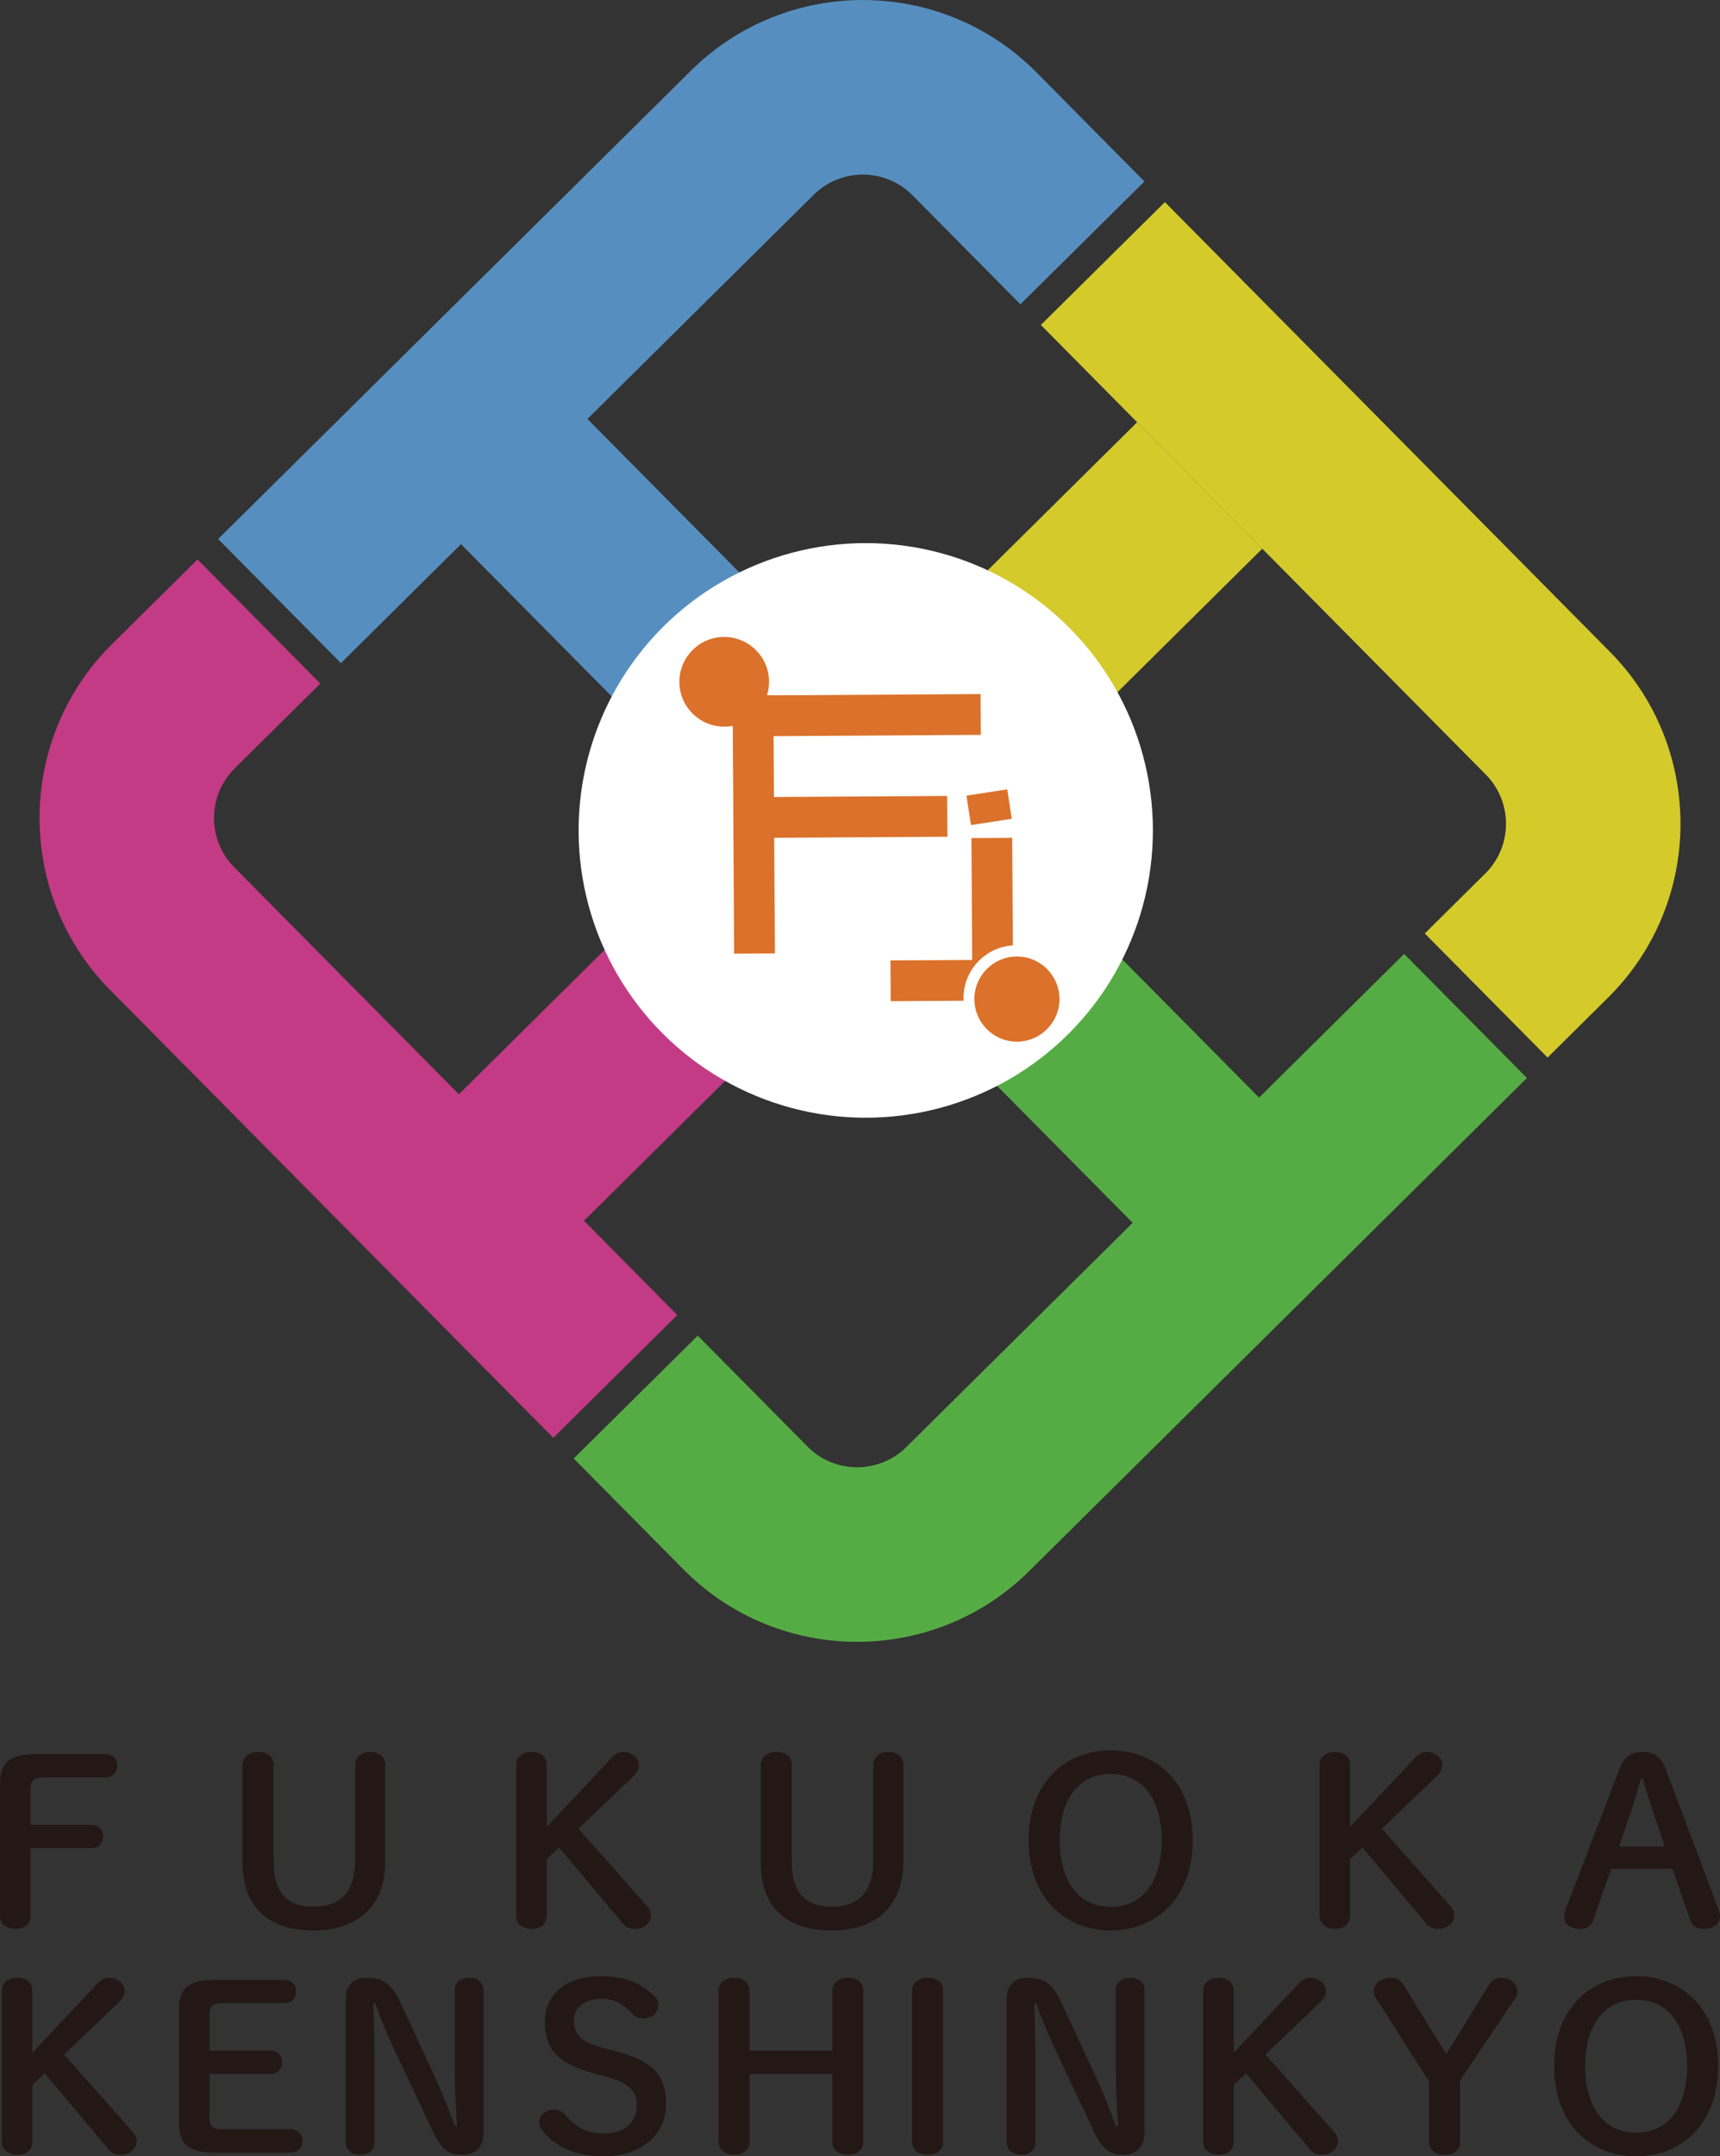 <?xml version="1.0" encoding="UTF-8"?><svg id="_レイヤー_2" xmlns="http://www.w3.org/2000/svg" viewBox="0 0 618.88 775.45"><rect x="0" y="0" width="618.88" height="775.45" fill="#333333" stroke="none"/><defs><style>.cls-1{fill:#568fbf;}.cls-2{fill:#fff;}.cls-3{fill:#d4ca2c;}.cls-4{fill:#c33a85;}.cls-5{stroke:#fff;stroke-miterlimit:10;stroke-width:5.67px;}.cls-5,.cls-6{fill:#db712a;}.cls-7{fill:#56ac44;}.cls-8{fill:#d4cb2b;}.cls-9{fill:#231815;}</style></defs><g id="HOME"><g><g><g><path class="cls-4" d="M243.69,472.9l-34.49-34.84-43.14-43.58-81.81-82.63c-9.72-9.82-9.64-25.8,.18-35.52l30.82-30.51-44.18-44.63-30.82,30.51c-34.45,34.11-34.73,89.88-.62,124.33l159.45,161.04,44.63-44.18Z"/><path class="cls-1" d="M122.67,238.47L292.8,70.03c9.82-9.72,25.8-9.64,35.52,.18l38.84,39.23,44.62-44.18-38.84-39.23c-34.11-34.45-89.88-34.73-124.33-.62L78.49,193.85l44.18,44.63Z"/><path class="cls-7" d="M505.23,343.04l-179.14,177.37c-9.82,9.72-25.8,9.64-35.52-.18l-39.51-39.91-44.63,44.18,39.51,39.91c34.11,34.45,89.88,34.73,124.33,.62l179.14-177.37-44.18-44.62Z"/><path class="cls-8" d="M374.52,116.86l160.12,161.72c9.72,9.82,9.64,25.8-.18,35.52l-21.8,21.59,44.18,44.62,21.8-21.59c34.45-34.11,34.73-89.88,.62-124.33L419.14,72.68l-44.62,44.18Z"/></g><rect class="cls-3" x="328.01" y="185.26" width="121.23" height="64" transform="translate(-40.4 336.3) rotate(-44.72)"/><rect class="cls-4" x="168.87" y="342.83" width="121.23" height="64" transform="translate(-197.31 269.93) rotate(-44.72)"/><rect class="cls-1" x="169.66" y="183.26" width="121.23" height="64" transform="translate(221.22 -99.83) rotate(45.28)"/><rect class="cls-7" x="327.52" y="342.7" width="121.23" height="64" transform="translate(381.31 -164.74) rotate(45.28)"/></g><g><circle class="cls-2" cx="311.51" cy="298.63" r="103.32"/><rect class="cls-6" x="224.78" y="289.14" width="92.86" height="14.67" transform="translate(-23.61 569.49) rotate(-90.35)"/><rect class="cls-6" x="267.17" y="249.87" width="85.69" height="14.67" transform="translate(-1.56 1.89) rotate(-.35)"/><circle class="cls-6" cx="260.58" cy="245.19" r="16.13"/><rect class="cls-6" x="278.11" y="286.43" width="62.71" height="14.67" transform="translate(-1.78 1.89) rotate(-.35)"/><rect class="cls-6" x="332.45" y="318.57" width="49.12" height="14.67" transform="translate(680.74 -33.08) rotate(89.65)"/><rect class="cls-6" x="320.43" y="345.24" width="49.12" height="14.67" transform="translate(-2.14 2.1) rotate(-.35)"/><circle class="cls-5" cx="365.65" cy="358.9" r="16.13"/><circle class="cls-6" cx="365.9" cy="359.28" r="15.31"/><rect class="cls-6" x="348.47" y="284.94" width="14.85" height="10.71" transform="translate(-40.3 58) rotate(-8.82)"/></g></g><g><path class="cls-9" d="M0,641.91c0-7.91,2.92-11.13,13.38-11.13h24.46c2.84,0,4.34,1.9,4.34,4.2s-1.51,4.2-4.34,4.2H15.95c-4.08,0-4.96,1.07-4.96,4.37v12.69h21.8c2.84,0,4.34,1.9,4.34,4.2s-1.51,4.2-4.34,4.2H10.99v24.31c0,3.05-2.22,4.7-5.41,4.7s-5.58-1.65-5.58-4.7v-47.06Z"/><path class="cls-9" d="M87.29,634.73c0-3.05,2.48-4.7,5.67-4.7s5.49,1.65,5.49,4.7v34.53c0,11.62,4.96,16.4,14.53,16.4s14.8-5.52,14.8-16.4v-34.53c0-3.05,2.39-4.7,5.49-4.7s5.32,1.65,5.32,4.7v34.94c0,15.25-9.39,24.56-25.7,24.56s-25.61-8.24-25.61-24.56v-34.94Z"/><path class="cls-9" d="M220.29,631.93c1.15-1.24,2.39-1.9,3.99-1.9,3.1,0,5.58,2.14,5.58,4.62,0,1.48-.44,2.64-1.95,4.12l-19.76,18.87,24.72,27.86c.97,1.07,1.33,2.14,1.33,3.38,0,2.64-2.57,4.78-5.58,4.78-2.04,0-3.28-.41-4.34-1.73l-23.13-27.53-4.43,4.2v20.36c0,3.05-2.21,4.7-5.41,4.7s-5.58-1.65-5.58-4.7v-54.23c0-3.05,2.39-4.7,5.58-4.7s5.41,1.65,5.41,4.7v22.25l23.57-25.05Z"/><path class="cls-9" d="M273.73,634.73c0-3.05,2.48-4.7,5.67-4.7s5.49,1.65,5.49,4.7v34.53c0,11.62,4.96,16.4,14.53,16.4s14.8-5.52,14.8-16.4v-34.53c0-3.05,2.39-4.7,5.49-4.7s5.32,1.65,5.32,4.7v34.94c0,15.25-9.39,24.56-25.7,24.56s-25.61-8.24-25.61-24.56v-34.94Z"/><path class="cls-9" d="M370.14,661.77c0-21.02,13.38-32.31,29.51-32.31s29.51,11.29,29.51,32.31-13.38,32.47-29.51,32.47-29.51-11.37-29.51-32.47Zm47.85,0c0-14.67-6.82-23.82-18.34-23.82s-18.34,9.15-18.34,23.82,6.82,23.98,18.34,23.98,18.34-9.15,18.34-23.98Z"/><path class="cls-9" d="M509.35,631.93c1.15-1.24,2.39-1.9,3.99-1.9,3.1,0,5.58,2.14,5.58,4.62,0,1.48-.44,2.64-1.95,4.12l-19.76,18.87,24.72,27.86c.97,1.07,1.33,2.14,1.33,3.38,0,2.64-2.57,4.78-5.58,4.78-2.04,0-3.28-.41-4.34-1.73l-23.13-27.53-4.43,4.2v20.36c0,3.05-2.22,4.7-5.4,4.7s-5.58-1.65-5.58-4.7v-54.23c0-3.05,2.39-4.7,5.58-4.7s5.4,1.65,5.4,4.7v22.25l23.57-25.05Z"/><path class="cls-9" d="M582.82,635.89c1.6-4.12,4.08-5.85,8.15-5.85s6.73,1.73,8.24,5.77l19.23,51.1c.27,.74,.44,1.57,.44,2.23,0,2.72-2.39,4.53-6.11,4.53-2.57,0-3.99-1.24-4.61-3.13l-6.38-18.54h-22.06l-6.47,18.54c-.71,1.9-2.22,3.13-4.7,3.13-3.63,0-5.76-1.81-5.76-4.29,0-.74,.18-1.65,.44-2.39l19.58-51.1Zm7.62,3.63c-1.24,4.37-2.57,9.06-3.9,12.94l-3.99,11.54h16.48l-3.99-11.7c-1.33-3.95-2.75-8.41-3.99-12.77h-.62Z"/></g><g><path class="cls-9" d="M35.22,713.14c1.15-1.24,2.39-1.9,3.99-1.9,3.1,0,5.58,2.14,5.58,4.62,0,1.48-.44,2.64-1.95,4.12l-19.76,18.87,24.72,27.86c.97,1.07,1.33,2.14,1.33,3.38,0,2.64-2.57,4.78-5.58,4.78-2.04,0-3.28-.41-4.34-1.73l-23.13-27.53-4.43,4.2v20.36c0,3.05-2.22,4.7-5.41,4.7s-5.58-1.65-5.58-4.7v-54.23c0-3.05,2.39-4.7,5.58-4.7s5.41,1.65,5.41,4.7v22.25l23.57-25.05Z"/><path class="cls-9" d="M104.52,765.72c2.84,0,4.34,1.9,4.34,4.2s-1.51,4.2-4.34,4.2h-26.76c-10.46,0-13.38-3.21-13.38-11.13v-39.89c0-7.91,2.92-11.13,13.38-11.13h24.46c2.84,0,4.34,1.9,4.34,4.2s-1.51,4.2-4.34,4.2h-21.89c-4.08,0-4.96,1.07-4.96,4.37v12.69h21.8c2.84,0,4.34,1.9,4.34,4.2s-1.51,4.2-4.34,4.2h-21.8v15.49c0,3.3,.89,4.37,4.96,4.37h24.19Z"/><path class="cls-9" d="M164.42,764.65c-.35-6.51-.8-13.52-.8-20.03v-28.93c0-2.88,2.39-4.45,5.23-4.45s5.14,1.57,5.14,4.45v51.26c0,5.19-3.01,7.91-7.53,7.91-4.96,0-7.44-1.57-10.63-8.24l-14.35-30.41c-2.66-5.6-4.52-10.3-6.47-15.82h-.71c.18,6.1,.44,12.28,.44,18.38v31.65c0,2.88-2.22,4.45-5.14,4.45s-5.23-1.57-5.23-4.45v-51.51c0-4.95,2.75-7.67,7.62-7.67,5.85,0,8.95,2.23,11.87,8.49l12.41,26.7c2.84,6.02,5.14,11.95,7.44,18.21h.71Z"/><path class="cls-9" d="M214.23,745.78c-13.47-3.46-18.17-8.82-18.17-18.79s7.8-16.32,20.12-16.32c8.24,0,13.74,2.06,18.96,6.84,1.15,1.07,1.77,1.98,1.77,3.38,0,3.05-2.3,4.94-5.41,4.94-1.68,0-3.01-.58-3.81-1.48-3.81-4.2-7.18-5.52-11.16-5.52-6.29,0-10.01,3.13-10.01,7.58,0,5.36,2.39,7.99,11.16,10.22l3.19,.82c13.91,3.63,18.79,8.49,18.79,19.2s-8.6,18.79-22.33,18.79c-10.01,0-17.1-3.21-21.8-8.82-.97-1.24-1.51-2.31-1.51-3.54,0-2.47,2.39-4.45,5.32-4.45,1.6,0,3.01,.66,3.72,1.57,4.16,5.11,8.24,7.01,14.44,7.01,7.18,0,11.61-4.04,11.61-10.38,0-4.94-2.84-7.91-11.7-10.22l-3.19-.82Z"/><path class="cls-9" d="M269.7,745.86v24.31c0,3.05-2.3,4.7-5.49,4.7s-5.67-1.65-5.67-4.7v-54.23c0-3.05,2.48-4.7,5.67-4.7s5.49,1.65,5.49,4.7v21.51h29.77v-21.51c0-3.05,2.48-4.7,5.67-4.7s5.49,1.65,5.49,4.7v54.23c0,3.05-2.3,4.7-5.49,4.7s-5.67-1.65-5.67-4.7v-24.31h-29.77Z"/><path class="cls-9" d="M328.18,715.94c0-3.05,2.48-4.7,5.67-4.7s5.49,1.65,5.49,4.7v54.23c0,3.05-2.3,4.7-5.49,4.7s-5.67-1.65-5.67-4.7v-54.23Z"/><path class="cls-9" d="M402.26,764.65c-.35-6.51-.8-13.52-.8-20.03v-28.93c0-2.88,2.39-4.45,5.23-4.45s5.14,1.57,5.14,4.45v51.26c0,5.19-3.01,7.91-7.53,7.91-4.96,0-7.44-1.57-10.63-8.24l-14.36-30.41c-2.66-5.6-4.52-10.3-6.47-15.82h-.71c.18,6.1,.44,12.28,.44,18.38v31.65c0,2.88-2.22,4.45-5.14,4.45s-5.23-1.57-5.23-4.45v-51.51c0-4.95,2.75-7.67,7.62-7.67,5.85,0,8.95,2.23,11.87,8.49l12.41,26.7c2.84,6.02,5.14,11.95,7.44,18.21h.71Z"/><path class="cls-9" d="M467.48,713.14c1.15-1.24,2.39-1.9,3.99-1.9,3.1,0,5.58,2.14,5.58,4.62,0,1.48-.44,2.64-1.95,4.12l-19.76,18.87,24.72,27.86c.97,1.07,1.33,2.14,1.33,3.38,0,2.64-2.57,4.78-5.58,4.78-2.04,0-3.28-.41-4.34-1.73l-23.13-27.53-4.43,4.2v20.36c0,3.05-2.22,4.7-5.4,4.7s-5.58-1.65-5.58-4.7v-54.23c0-3.05,2.39-4.7,5.58-4.7s5.4,1.65,5.4,4.7v22.25l23.57-25.05Z"/><path class="cls-9" d="M495.04,718.5c-.53-.82-.71-1.81-.71-2.88,0-2.23,2.75-4.37,6.38-4.37,1.77,0,3.28,.91,4.08,2.23l15.6,25.22,15.68-25.38c.71-1.15,2.13-2.06,3.99-2.06,3.28,0,5.94,2.14,5.94,4.62,0,1.07-.27,1.9-.71,2.64l-19.94,29.67v22.01c0,3.05-2.3,4.7-5.49,4.7s-5.67-1.65-5.67-4.7v-21.67l-19.14-30Z"/><path class="cls-9" d="M559.2,742.98c0-21.02,13.38-32.31,29.51-32.31s29.51,11.29,29.51,32.31-13.38,32.47-29.51,32.47-29.51-11.37-29.51-32.47Zm47.85,0c0-14.67-6.82-23.82-18.34-23.82s-18.34,9.15-18.34,23.82,6.82,23.98,18.34,23.98,18.34-9.15,18.34-23.98Z"/></g></g></svg>